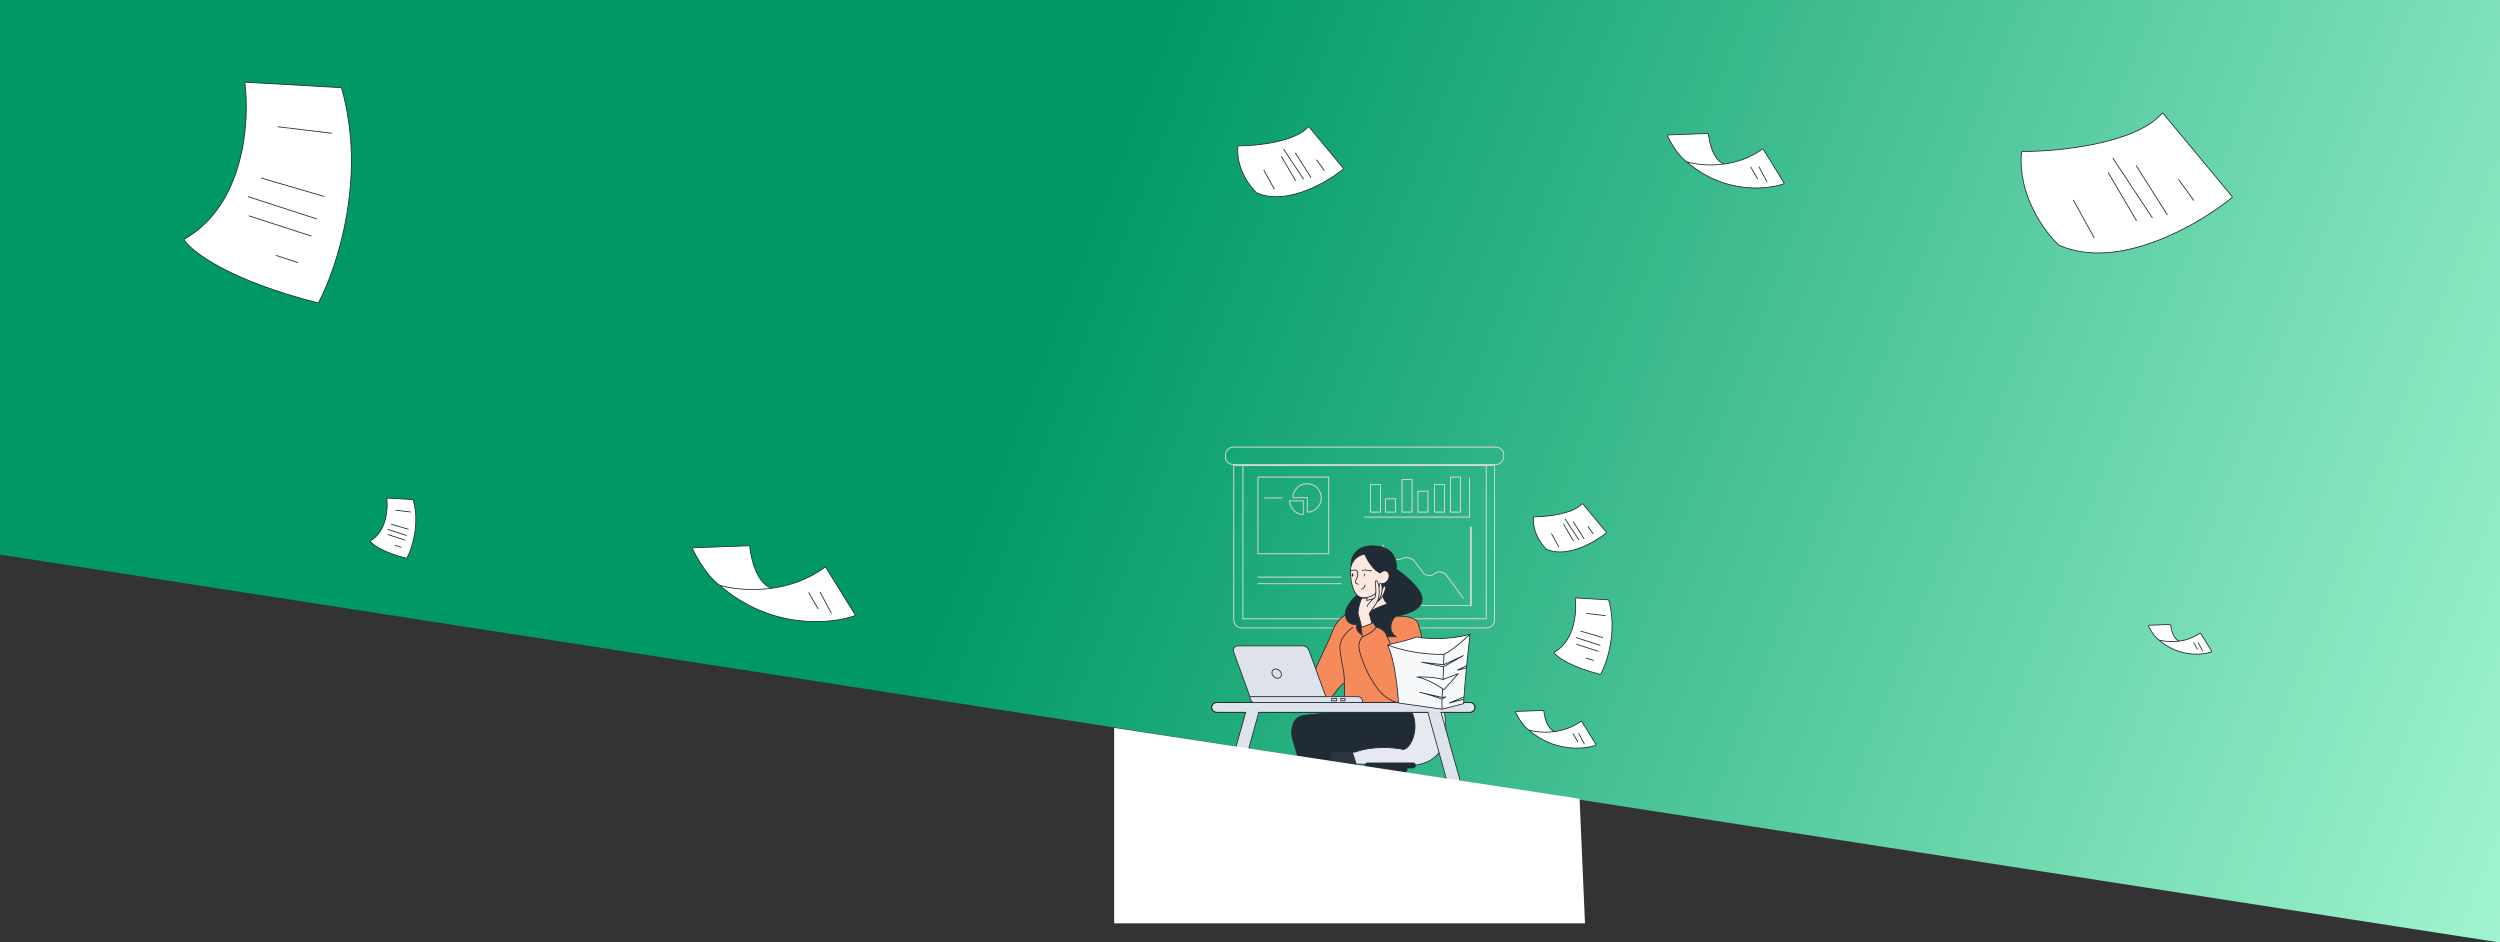 <?xml version="1.0" encoding="UTF-8"?> <svg xmlns="http://www.w3.org/2000/svg" width="3000" height="1131" viewBox="0 0 3000 1131" fill="none"><rect x="0" y="0" width="3000" height="1131" fill="#333333" stroke="none"/> <path d="M0 0H3000V1131L0 665.5V0Z" fill="url(#paint0_linear_841_223)"></path> <rect x="-0.5" y="0.5" width="334" height="21" rx="9.5" transform="matrix(-1 0 0 1 1804 536)" stroke="#BFC1C4" stroke-linecap="round" stroke-linejoin="round"></rect> <rect x="-0.5" y="0.5" width="334" height="21" rx="9.5" transform="matrix(-1 0 0 1 1804 536)" stroke="white" stroke-opacity="0.4" stroke-linecap="round" stroke-linejoin="round"></rect> <path d="M1793.5 558.5H1480.5V744C1480.5 749.247 1484.75 753.5 1490 753.5H1784C1789.25 753.5 1793.5 749.247 1793.5 744V558.5Z" stroke="#BFC1C4" stroke-linecap="round" stroke-linejoin="round"></path> <path d="M1793.5 558.5H1480.5V744C1480.5 749.247 1484.75 753.5 1490 753.5H1784C1789.25 753.5 1793.5 749.247 1793.5 744V558.5Z" stroke="white" stroke-opacity="0.4" stroke-linecap="round" stroke-linejoin="round"></path> <path d="M1783.5 558.5H1491.5V742.5H1783.5V558.5Z" stroke="#BFC1C4" stroke-linecap="round" stroke-linejoin="round"></path> <path d="M1783.5 558.5H1491.5V742.5H1783.5V558.5Z" stroke="white" stroke-opacity="0.4" stroke-linecap="round" stroke-linejoin="round"></path> <path d="M1594.5 572.5H1509.5V664.5H1594.5V572.5Z" stroke="#BFC1C4" stroke-linecap="round" stroke-linejoin="round"></path> <path d="M1594.5 572.5H1509.5V664.5H1594.5V572.5Z" stroke="white" stroke-opacity="0.4" stroke-linecap="round" stroke-linejoin="round"></path> <rect width="69" height="0" transform="matrix(-1 0 0 1 1586 630)" stroke="#BFC1C4"></rect> <rect width="69" height="0" transform="matrix(-1 0 0 1 1586 630)" stroke="white" stroke-opacity="0.4"></rect> <rect width="72" height="0" transform="matrix(-1 0 0 1 1610 685)" stroke="#BFC1C4"></rect> <rect width="72" height="0" transform="matrix(-1 0 0 1 1610 685)" stroke="white" stroke-opacity="0.4"></rect> <rect x="-0.25" y="0.25" width="100.5" height="0.5" transform="matrix(-1 0 0 1 1609.5 692)" stroke="#BFC1C4" stroke-width="0.5" stroke-linecap="round" stroke-linejoin="round"></rect> <rect x="-0.25" y="0.25" width="100.5" height="0.5" transform="matrix(-1 0 0 1 1609.5 692)" stroke="white" stroke-opacity="0.4" stroke-width="0.5" stroke-linecap="round" stroke-linejoin="round"></rect> <rect x="1609.75" y="700.75" width="100.5" height="0.5" transform="rotate(180 1609.75 700.75)" stroke="#BFC1C4" stroke-width="0.5" stroke-linecap="round" stroke-linejoin="round"></rect> <rect x="1609.75" y="700.75" width="100.5" height="0.5" transform="rotate(180 1609.75 700.75)" stroke="white" stroke-opacity="0.4" stroke-width="0.5" stroke-linecap="round" stroke-linejoin="round"></rect> <rect x="1763.75" y="620.75" width="126.5" height="0.5" transform="rotate(180 1763.75 620.75)" stroke="#BFC1C4" stroke-width="0.5" stroke-linecap="round" stroke-linejoin="round"></rect> <rect x="1763.75" y="620.75" width="126.5" height="0.5" transform="rotate(180 1763.75 620.75)" stroke="white" stroke-opacity="0.4" stroke-width="0.5" stroke-linecap="round" stroke-linejoin="round"></rect> <rect x="1765.75" y="726.75" width="123.5" height="0.5" transform="rotate(180 1765.75 726.75)" stroke="#BFC1C4" stroke-width="0.5" stroke-linecap="round" stroke-linejoin="round"></rect> <rect x="1765.75" y="726.75" width="123.5" height="0.5" transform="rotate(180 1765.75 726.75)" stroke="white" stroke-opacity="0.4" stroke-width="0.5" stroke-linecap="round" stroke-linejoin="round"></rect> <path d="M1756 718L1735.62 690.248C1732.29 685.704 1725.83 684.88 1721.46 688.44V688.44C1717.13 691.966 1710.74 691.196 1707.37 686.745L1697.79 674.068C1694.24 669.371 1687.88 667.806 1682.55 670.316V670.316C1676.95 672.955 1670.26 671.077 1666.85 665.908L1659 654" stroke="#BFC1C4" stroke-linecap="round" stroke-linejoin="round"></path> <path d="M1756 718L1735.62 690.248C1732.29 685.704 1725.83 684.88 1721.46 688.44V688.44C1717.13 691.966 1710.74 691.196 1707.37 686.745L1697.79 674.068C1694.24 669.371 1687.88 667.806 1682.55 670.316V670.316C1676.95 672.955 1670.26 671.077 1666.85 665.908L1659 654" stroke="white" stroke-opacity="0.4" stroke-linecap="round" stroke-linejoin="round"></path> <rect x="-0.25" y="-0.25" width="47.5" height="0.5" transform="matrix(4.37114e-08 -1 -1 -4.37114e-08 1763.5 620.5)" stroke="#BFC1C4" stroke-width="0.5" stroke-linecap="round" stroke-linejoin="round"></rect> <rect x="-0.25" y="-0.25" width="47.5" height="0.5" transform="matrix(4.37114e-08 -1 -1 -4.37114e-08 1763.5 620.5)" stroke="white" stroke-opacity="0.4" stroke-width="0.5" stroke-linecap="round" stroke-linejoin="round"></rect> <rect x="-0.5" y="-0.5" width="94" height="1" transform="matrix(4.37114e-08 -1 -1 -4.37114e-08 1765 726)" stroke="#BFC1C4" stroke-linecap="round" stroke-linejoin="round"></rect> <rect x="-0.5" y="-0.5" width="94" height="1" transform="matrix(4.37114e-08 -1 -1 -4.37114e-08 1765 726)" stroke="white" stroke-opacity="0.4" stroke-linecap="round" stroke-linejoin="round"></rect> <rect x="-0.5" y="-0.5" width="42" height="12" transform="matrix(4.37114e-08 -1 -1 -4.37114e-08 1752 614)" stroke="#BFC1C4" stroke-linecap="round" stroke-linejoin="round"></rect> <rect x="-0.5" y="-0.5" width="42" height="12" transform="matrix(4.37114e-08 -1 -1 -4.37114e-08 1752 614)" stroke="white" stroke-opacity="0.4" stroke-linecap="round" stroke-linejoin="round"></rect> <rect x="-0.5" y="-0.5" width="16" height="12" transform="matrix(4.37114e-08 -1 -1 -4.37114e-08 1674 614)" stroke="#BFC1C4" stroke-linecap="round" stroke-linejoin="round"></rect> <rect x="-0.5" y="-0.5" width="16" height="12" transform="matrix(4.37114e-08 -1 -1 -4.37114e-08 1674 614)" stroke="white" stroke-opacity="0.4" stroke-linecap="round" stroke-linejoin="round"></rect> <rect x="-0.5" y="-0.5" width="25" height="12" transform="matrix(4.37114e-08 -1 -1 -4.37114e-08 1713 614)" stroke="#BFC1C4" stroke-linecap="round" stroke-linejoin="round"></rect> <rect x="-0.5" y="-0.5" width="25" height="12" transform="matrix(4.37114e-08 -1 -1 -4.37114e-08 1713 614)" stroke="white" stroke-opacity="0.4" stroke-linecap="round" stroke-linejoin="round"></rect> <rect x="-0.5" y="-0.5" width="33" height="12" transform="matrix(4.37114e-08 -1 -1 -4.37114e-08 1733 614)" stroke="#BFC1C4" stroke-linecap="round" stroke-linejoin="round"></rect> <rect x="-0.5" y="-0.5" width="33" height="12" transform="matrix(4.37114e-08 -1 -1 -4.37114e-08 1733 614)" stroke="white" stroke-opacity="0.4" stroke-linecap="round" stroke-linejoin="round"></rect> <rect x="-0.5" y="-0.5" width="33" height="12" transform="matrix(4.37114e-08 -1 -1 -4.37114e-08 1656 614)" stroke="#BFC1C4" stroke-linecap="round" stroke-linejoin="round"></rect> <rect x="-0.5" y="-0.5" width="33" height="12" transform="matrix(4.37114e-08 -1 -1 -4.37114e-08 1656 614)" stroke="white" stroke-opacity="0.4" stroke-linecap="round" stroke-linejoin="round"></rect> <rect x="-0.5" y="-0.5" width="39" height="12" transform="matrix(4.37114e-08 -1 -1 -4.37114e-08 1694 614)" stroke="#BFC1C4" stroke-linecap="round" stroke-linejoin="round"></rect> <rect x="-0.5" y="-0.5" width="39" height="12" transform="matrix(4.37114e-08 -1 -1 -4.37114e-08 1694 614)" stroke="white" stroke-opacity="0.4" stroke-linecap="round" stroke-linejoin="round"></rect> <rect width="54" height="0" transform="matrix(-1 0 0 1 1586 637)" stroke="#BFC1C4"></rect> <rect width="54" height="0" transform="matrix(-1 0 0 1 1586 637)" stroke="white" stroke-opacity="0.4"></rect> <rect width="25" height="0" transform="matrix(-1 0 0 1 1586 644)" stroke="#BFC1C4"></rect> <rect width="25" height="0" transform="matrix(-1 0 0 1 1586 644)" stroke="white" stroke-opacity="0.4"></rect> <rect width="19" height="0" transform="matrix(-1 0 0 1 1539 592)" stroke="#BFC1C4"></rect> <rect width="19" height="0" transform="matrix(-1 0 0 1 1539 592)" stroke="white" stroke-opacity="0.4"></rect> <rect x="-0.25" y="0.25" width="21.5" height="0.5" transform="matrix(-1 0 0 1 1538.5 597)" stroke="#BFC1C4" stroke-width="0.5" stroke-linecap="round" stroke-linejoin="round"></rect> <rect x="-0.25" y="0.25" width="21.5" height="0.5" transform="matrix(-1 0 0 1 1538.5 597)" stroke="white" stroke-opacity="0.4" stroke-width="0.5" stroke-linecap="round" stroke-linejoin="round"></rect> <rect width="17" height="0" transform="matrix(-1 0 0 1 1539 602)" stroke="#BFC1C4"></rect> <rect width="17" height="0" transform="matrix(-1 0 0 1 1539 602)" stroke="white" stroke-opacity="0.4"></rect> <mask id="path-26-inside-1_841_223" fill="white"> <path d="M1551 597.5C1551 594.039 1552.03 590.655 1553.95 587.778C1555.87 584.9 1558.61 582.657 1561.8 581.332C1565 580.008 1568.52 579.661 1571.91 580.336C1575.31 581.011 1578.43 582.678 1580.87 585.126C1583.32 587.573 1584.99 590.691 1585.66 594.086C1586.34 597.481 1585.99 600.999 1584.67 604.197C1583.34 607.395 1581.1 610.128 1578.22 612.051C1575.34 613.974 1571.96 615 1568.5 615L1568.5 597.5H1551Z"></path> </mask> <path d="M1551 597.5C1551 594.039 1552.03 590.655 1553.95 587.778C1555.87 584.9 1558.61 582.657 1561.8 581.332C1565 580.008 1568.52 579.661 1571.91 580.336C1575.31 581.011 1578.43 582.678 1580.87 585.126C1583.32 587.573 1584.99 590.691 1585.66 594.086C1586.34 597.481 1585.99 600.999 1584.67 604.197C1583.34 607.395 1581.1 610.128 1578.22 612.051C1575.34 613.974 1571.96 615 1568.5 615L1568.5 597.5H1551Z" stroke="#BFC1C4" stroke-width="2" stroke-linecap="round" stroke-linejoin="round" mask="url(#path-26-inside-1_841_223)"></path> <path d="M1551 597.5C1551 594.039 1552.03 590.655 1553.95 587.778C1555.87 584.9 1558.61 582.657 1561.8 581.332C1565 580.008 1568.52 579.661 1571.91 580.336C1575.31 581.011 1578.43 582.678 1580.87 585.126C1583.32 587.573 1584.99 590.691 1585.66 594.086C1586.34 597.481 1585.99 600.999 1584.67 604.197C1583.34 607.395 1581.1 610.128 1578.22 612.051C1575.34 613.974 1571.96 615 1568.5 615L1568.5 597.5H1551Z" stroke="white" stroke-opacity="0.4" stroke-width="2" stroke-linecap="round" stroke-linejoin="round" mask="url(#path-26-inside-1_841_223)"></path> <mask id="path-27-inside-2_841_223" fill="white"> <path d="M1564.5 618C1562.2 618 1559.93 617.547 1557.8 616.668C1555.68 615.788 1553.75 614.499 1552.13 612.874C1550.5 611.249 1549.21 609.32 1548.33 607.197C1547.45 605.074 1547 602.798 1547 600.5H1564.5L1564.5 618Z"></path> </mask> <path d="M1564.5 618C1562.2 618 1559.93 617.547 1557.8 616.668C1555.68 615.788 1553.75 614.499 1552.13 612.874C1550.5 611.249 1549.21 609.32 1548.33 607.197C1547.45 605.074 1547 602.798 1547 600.5H1564.5L1564.5 618Z" stroke="#BFC1C4" stroke-width="2" stroke-linecap="round" stroke-linejoin="round" mask="url(#path-27-inside-2_841_223)"></path> <path d="M1564.5 618C1562.2 618 1559.93 617.547 1557.8 616.668C1555.68 615.788 1553.75 614.499 1552.13 612.874C1550.5 611.249 1549.21 609.32 1548.33 607.197C1547.45 605.074 1547 602.798 1547 600.5H1564.5L1564.5 618Z" stroke="white" stroke-opacity="0.4" stroke-width="2" stroke-linecap="round" stroke-linejoin="round" mask="url(#path-27-inside-2_841_223)"></path> <path d="M1728.94 781.19C1724.29 773.035 1703 775.284 1700.55 775.284L1610 858.239L1624.19 917.01H1643.77C1649.73 917.948 1668.64 925.499 1704.33 917.01C1748.7 906.455 1733.1 852.334 1728.94 835.462C1724.78 818.59 1733.59 789.344 1728.94 781.19Z" fill="#ACB7CE"></path> <path d="M1728.94 781.19C1724.29 773.035 1703 775.284 1700.55 775.284L1610 858.239L1624.19 917.01H1643.77C1649.73 917.948 1668.64 925.499 1704.33 917.01C1748.7 906.455 1733.1 852.334 1728.94 835.462C1724.78 818.59 1733.59 789.344 1728.94 781.19Z" fill="white" fill-opacity="0.7"></path> <path d="M1728.94 781.19C1724.29 773.035 1703 775.284 1700.55 775.284L1610 858.239L1624.19 917.01H1643.77C1649.73 917.948 1668.64 925.499 1704.33 917.01C1748.7 906.455 1733.1 852.334 1728.94 835.462C1724.78 818.59 1733.59 789.344 1728.94 781.19Z" stroke="#212B35" stroke-linecap="round" stroke-linejoin="round"></path> <path d="M1596.36 902.46L1610.28 953H1639.23L1622.73 902.46H1596.36Z" fill="#212B35"></path> <path d="M1596.36 902.46L1610.28 953H1639.23L1622.73 902.46H1596.36Z" fill="white" fill-opacity="0.05"></path> <path d="M1698 872.5C1698 852.993 1688.74 847.359 1680.96 838C1669.31 845.987 1644.03 838.208 1630.58 838C1626.72 842.784 1635.18 844.683 1632.86 854.416C1626.88 854.607 1622.48 854.026 1613.92 854.416C1594.47 855.304 1568.69 857.536 1561.93 859.096C1550.93 861.636 1548.33 877.502 1550.93 886.238C1553.02 893.226 1563.96 930.226 1570.33 953H1610.28L1596.36 902.46H1622.73H1626.08C1647.74 894.739 1671.88 896.733 1684.2 899.355C1692.64 897.277 1698 882.713 1698 872.5Z" fill="#212B35"></path> <path d="M1632.86 854.416C1635.18 844.683 1626.72 842.784 1630.58 838H1616.45L1613.92 854.416C1622.48 854.026 1626.88 854.607 1632.86 854.416Z" fill="#212B35"></path> <path d="M1630.58 838L1630.58 837.5H1630.58V838ZM1680.96 838L1681.34 837.68C1681.18 837.482 1680.89 837.442 1680.68 837.588L1680.96 838ZM1632.86 854.416L1632.88 854.916C1633.11 854.909 1633.3 854.751 1633.35 854.532L1632.86 854.416ZM1561.93 859.096L1561.82 858.609L1561.82 858.609L1561.93 859.096ZM1550.93 886.238L1550.45 886.38L1550.45 886.38L1550.93 886.238ZM1570.33 953L1569.85 953.135C1569.91 953.351 1570.11 953.5 1570.33 953.5V953ZM1591.95 884.545C1591.87 884.279 1591.6 884.122 1591.33 884.196C1591.06 884.269 1590.91 884.544 1590.98 884.81L1591.95 884.545ZM1596.36 902.46L1595.88 902.593L1595.88 902.593L1596.36 902.46ZM1639.23 953V953.5C1639.39 953.5 1639.54 953.423 1639.64 953.294C1639.73 953.164 1639.76 952.997 1639.71 952.845L1639.23 953ZM1684.2 899.355L1684.1 899.844C1684.17 899.86 1684.25 899.858 1684.32 899.84L1684.2 899.355ZM1626.08 902.46V902.96C1626.14 902.96 1626.2 902.95 1626.25 902.931L1626.08 902.46ZM1616.45 838V837.5C1616.21 837.5 1616 837.681 1615.96 837.924L1616.45 838ZM1680.57 838.32C1682.53 840.671 1684.59 842.798 1686.53 844.933C1688.49 847.076 1690.36 849.244 1691.98 851.719C1695.21 856.649 1697.5 862.838 1697.5 872.5H1698.5C1698.5 862.655 1696.16 856.273 1692.82 851.17C1691.15 848.628 1689.24 846.413 1687.27 844.259C1685.3 842.096 1683.28 840.008 1681.34 837.68L1680.57 838.32ZM1630.57 838.5C1633.9 838.552 1637.97 839.072 1642.42 839.706C1646.85 840.339 1651.65 841.083 1656.39 841.571C1661.14 842.058 1665.84 842.292 1670.11 841.897C1674.37 841.502 1678.23 840.476 1681.24 838.412L1680.68 837.588C1677.86 839.517 1674.19 840.514 1670.02 840.901C1665.85 841.287 1661.21 841.061 1656.5 840.576C1651.78 840.091 1647.01 839.351 1642.56 838.716C1638.12 838.083 1633.98 837.553 1630.58 837.501L1630.57 838.5ZM1630.19 837.686C1629.14 838.982 1628.89 840.149 1629.14 841.319C1629.38 842.421 1630.06 843.497 1630.71 844.605C1631.38 845.743 1632.07 846.991 1632.46 848.539C1632.84 850.08 1632.94 851.942 1632.38 854.3L1633.35 854.532C1633.95 852.023 1633.85 849.998 1633.43 848.296C1633 846.601 1632.25 845.25 1631.57 844.099C1630.88 842.918 1630.31 842.014 1630.12 841.11C1629.94 840.275 1630.08 839.41 1630.97 838.314L1630.19 837.686ZM1561.82 858.609C1556.08 859.935 1552.58 864.729 1550.85 870.193C1549.12 875.658 1549.12 881.91 1550.45 886.38L1551.41 886.095C1550.14 881.829 1550.13 875.782 1551.81 870.494C1553.48 865.206 1556.79 860.797 1562.05 859.583L1561.82 858.609ZM1550.45 886.38C1552.54 893.368 1563.48 930.365 1569.85 953.135L1570.81 952.865C1564.44 930.087 1553.5 893.083 1551.41 886.095L1550.45 886.38ZM1590.98 884.81L1595.88 902.593L1596.84 902.327L1591.95 884.545L1590.98 884.81ZM1595.88 902.593L1609.8 953.133L1610.76 952.867L1596.84 902.327L1595.88 902.593ZM1622.73 901.96H1596.36V902.96H1622.73V901.96ZM1622.26 902.615L1638.76 953.155L1639.71 952.845L1623.21 902.305L1622.26 902.615ZM1570.33 953.5H1610.28V952.5H1570.33V953.5ZM1610.28 953.5H1639.23V952.5H1610.28V953.5ZM1697.5 872.5C1697.5 877.531 1696.18 883.654 1693.81 888.768C1691.43 893.908 1688.07 897.887 1684.08 898.869L1684.32 899.84C1688.77 898.745 1692.31 894.402 1694.72 889.188C1697.14 883.947 1698.5 877.681 1698.5 872.5H1697.5ZM1626.08 901.96H1622.73V902.96H1626.08V901.96ZM1684.3 898.866C1671.94 896.234 1647.69 894.226 1625.92 901.989L1626.25 902.931C1647.79 895.253 1671.83 897.233 1684.1 899.844L1684.3 898.866ZM1630.58 837.5H1616.45V838.5H1630.58V837.5ZM1632.85 853.916C1629.87 854.011 1627.3 853.914 1624.37 853.841C1621.45 853.769 1618.2 853.721 1613.9 853.917L1613.95 854.916C1618.21 854.721 1621.44 854.769 1624.35 854.841C1627.26 854.913 1629.87 855.012 1632.88 854.916L1632.85 853.916ZM1613.9 853.917C1604.17 854.361 1592.85 855.141 1583.12 856.006C1573.41 856.869 1565.24 857.819 1561.82 858.609L1562.05 859.583C1565.38 858.812 1573.48 857.867 1583.21 857.002C1592.93 856.139 1604.23 855.359 1613.95 854.916L1613.9 853.917ZM1615.96 837.924L1613.43 854.34L1614.42 854.492L1616.95 838.077L1615.96 837.924Z" fill="#212B35"></path> <path d="M1637.52 664.956C1640.49 671.564 1648.48 685.34 1656.62 687.57C1657.54 685.402 1663.39 682.923 1666.17 687.57C1668.94 692.217 1664.63 700.891 1658.47 700.271C1657.75 703.266 1657.4 709.785 1658.47 713.282C1659.7 717.31 1661.85 721.957 1664.93 724.745C1658.7 726.657 1647.97 730.878 1639.67 736.454L1635.67 717.31C1632.84 717.31 1630.36 716.123 1628.27 713.945C1623.53 708.997 1620.79 698.928 1620.57 686.021C1620.53 683.48 1620.83 681.217 1621.38 679.206C1624.07 669.449 1632.75 665.64 1637.52 664.956Z" fill="#FDE8DE"></path> <path d="M1639.67 736.454C1634.98 739.609 1631.07 743.199 1629.2 747.05C1628.8 747.875 1628.49 748.667 1628.27 749.427C1620.34 749.922 1615.21 746.464 1614.49 737.756C1614.45 737.334 1614.43 736.9 1614.41 736.454C1614.16 728.721 1623.55 718.226 1628.27 713.945C1630.36 716.123 1632.84 717.31 1635.67 717.31L1639.67 736.454Z" fill="#212B35"></path> <path d="M1656.62 687.57C1648.48 685.34 1640.49 671.564 1637.52 664.956C1632.75 665.64 1624.07 669.449 1621.38 679.206C1620.6 670.738 1625.07 654.051 1649.22 655.042C1673.38 656.034 1676.74 674.043 1675.41 682.923C1685.99 690.048 1707.02 707.335 1706.52 719.478C1705.91 734.658 1679.41 738.375 1675.41 739.615C1671.4 740.854 1663.39 756.033 1675.41 764.088H1664.55C1663.98 762.839 1663.52 761.814 1663.2 761.081C1660.75 755.539 1654.27 753.127 1651.34 752.613L1647.78 747.05L1633.12 752.613L1634.52 761.763C1630.22 759.427 1626.55 755.438 1628.27 749.427C1628.49 748.667 1628.8 747.875 1629.2 747.05C1631.07 743.199 1634.98 739.609 1639.67 736.454C1647.97 730.878 1658.7 726.657 1664.93 724.745C1661.85 721.957 1659.7 717.31 1658.47 713.282C1657.4 709.785 1657.75 703.266 1658.47 700.271C1664.63 700.891 1668.94 692.217 1666.17 687.57C1663.39 682.923 1657.54 685.402 1656.62 687.57Z" fill="#212B35"></path> <path d="M1675.41 764.088C1663.39 756.033 1671.4 740.854 1675.41 739.615C1681.47 738.995 1698.36 739.727 1701.17 747.05C1714.36 781.436 1708.5 841.296 1683.09 843.451C1682.62 843.491 1682.16 843.517 1681.69 843.529C1673.03 843.758 1663.95 838.002 1657.2 831.227C1655.09 829.115 1654.36 828.043 1652.46 825.562C1647.64 819.251 1643.53 811.985 1640.21 804.98C1634.07 791.994 1630.67 779.908 1630.67 776.478C1630.67 769.703 1633.48 765.444 1634.88 764.161C1635.62 763.874 1636.48 763.509 1637.42 763.08C1642.39 760.821 1649.54 756.753 1651.34 752.613C1654.27 753.127 1660.75 755.539 1663.2 761.081C1663.52 761.814 1663.98 762.839 1664.55 764.088H1675.41Z" fill="#F78A5A"></path> <path d="M1647.78 747.05L1651.34 752.613C1649.54 756.753 1642.39 760.821 1637.42 763.08C1636.48 763.509 1635.62 763.874 1634.88 764.161L1634.52 761.763L1633.12 752.613L1647.78 747.05Z" fill="#F78A5A"></path> <path d="M1614.49 737.756C1615.21 746.464 1620.34 749.922 1628.27 749.427C1626.55 755.438 1630.22 759.427 1634.52 761.763L1634.88 764.161C1633.48 765.444 1630.67 769.703 1630.67 776.478C1630.67 779.908 1634.07 791.994 1640.21 804.98C1643.53 811.985 1647.64 819.251 1652.46 825.562C1654.36 828.043 1655.09 829.115 1657.2 831.227C1663.95 838.002 1673.03 843.758 1681.69 843.529C1682.16 843.517 1682.62 843.491 1683.09 843.451L1684.19 846H1619.48C1616.51 846 1613.92 843.964 1613.22 841.076V841.076C1613.71 836.933 1613.34 825.342 1613.22 819.703C1606.4 822.494 1598.66 838.904 1592.04 841.076C1581.37 841.505 1574.92 841.633 1572.37 837.004C1564.29 822.356 1594.44 772.968 1599.01 756.963C1603.69 745.81 1611.28 739.511 1614.49 737.756Z" fill="#F78A5A"></path> <path d="M1637.52 664.956L1637.45 664.461C1637.67 664.429 1637.88 664.547 1637.97 664.75L1637.52 664.956ZM1620.57 686.021L1620.07 686.029L1620.57 686.021ZM1651.91 709.873C1652.08 709.657 1652.4 709.621 1652.62 709.793C1652.83 709.965 1652.87 710.28 1652.7 710.496L1651.91 709.873ZM1656.62 687.57L1657.08 687.766C1656.98 687.996 1656.73 688.118 1656.48 688.052L1656.62 687.57ZM1658.47 700.271L1657.98 700.155C1658.04 699.912 1658.27 699.749 1658.52 699.774L1658.47 700.271ZM1658.47 713.282L1657.99 713.429L1658.47 713.282ZM1664.93 724.745L1665.27 724.374C1665.4 724.495 1665.46 724.678 1665.42 724.853C1665.38 725.029 1665.25 725.17 1665.08 725.223L1664.93 724.745ZM1675.41 682.923L1675.13 683.338C1674.97 683.23 1674.89 683.04 1674.91 682.849L1675.41 682.923ZM1706.52 719.478L1706.02 719.458L1706.52 719.478ZM1675.41 764.088L1675.69 763.673C1675.87 763.795 1675.95 764.023 1675.89 764.233C1675.82 764.444 1675.63 764.588 1675.41 764.588V764.088ZM1629.2 747.05L1628.75 746.831L1629.2 747.05ZM1628.27 713.945L1628.64 713.599L1628.64 713.599L1628.27 713.945ZM1614.41 736.454L1613.91 736.47L1614.41 736.454ZM1701.17 747.05L1700.71 747.229L1700.71 747.229L1701.17 747.05ZM1623.08 752.513C1623.31 752.365 1623.62 752.435 1623.77 752.668C1623.92 752.902 1623.85 753.21 1623.61 753.358L1623.08 752.513ZM1607.94 779.268L1607.45 779.329L1607.94 779.268ZM1612.06 803.786L1611.57 803.89L1612.06 803.786ZM1599.01 756.963L1598.53 756.826C1598.53 756.806 1598.54 756.788 1598.55 756.769L1599.01 756.963ZM1612.75 809.668L1612.25 809.727L1612.75 809.668ZM1663.2 761.081L1662.74 761.283L1662.74 761.283L1663.2 761.081ZM1681.25 798.976C1681.37 799.226 1681.26 799.524 1681.01 799.64C1680.76 799.757 1680.46 799.649 1680.34 799.398L1681.25 798.976ZM1676.53 770.721C1676.54 770.444 1676.76 770.223 1677.04 770.226C1677.31 770.228 1677.54 770.455 1677.53 770.731L1676.53 770.721ZM1681.69 843.529L1681.7 844.029L1681.69 843.529ZM1652.46 825.562L1652.86 825.259L1652.86 825.259L1652.46 825.562ZM1647.78 747.05L1647.6 746.582C1647.82 746.498 1648.07 746.581 1648.2 746.78L1647.78 747.05ZM1633.12 752.613L1632.62 752.689C1632.59 752.456 1632.72 752.23 1632.94 752.146L1633.12 752.613ZM1637.42 763.08L1637.22 762.625L1637.22 762.625L1637.42 763.08ZM1634.52 761.763L1635.01 761.687L1635.01 761.687L1634.52 761.763ZM1657.2 831.227L1657.55 830.874L1657.2 831.227ZM1572.37 837.004L1572.8 836.762L1572.8 836.762L1572.37 837.004ZM1640.21 804.98L1640.66 804.766L1640.66 804.766L1640.21 804.98ZM1684.19 846L1684.65 845.803C1684.71 845.957 1684.7 846.135 1684.6 846.275C1684.51 846.416 1684.35 846.5 1684.19 846.5V846ZM1592.04 841.076L1592.06 841.575L1592.06 841.575L1592.04 841.076ZM1635.67 716.81C1644.74 716.81 1649.53 712.869 1651.91 709.873L1652.7 710.496C1650.15 713.696 1645.08 717.81 1635.67 717.81V716.81ZM1637.97 664.75C1639.45 668.028 1642.17 673.092 1645.53 677.606C1647.21 679.863 1649.05 681.972 1650.95 683.65C1652.86 685.331 1654.82 686.558 1656.75 687.088L1656.48 688.052C1654.35 687.467 1652.26 686.136 1650.29 684.4C1648.32 682.662 1646.44 680.495 1644.73 678.203C1641.32 673.62 1638.56 668.492 1637.06 665.161L1637.97 664.75ZM1656.16 687.374C1656.44 686.705 1657.07 686.075 1657.84 685.581C1658.62 685.081 1659.59 684.687 1660.62 684.521C1662.71 684.185 1665.08 684.781 1666.6 687.314L1665.74 687.826C1664.48 685.713 1662.54 685.224 1660.78 685.508C1659.89 685.651 1659.05 685.993 1658.38 686.422C1657.7 686.858 1657.25 687.351 1657.08 687.766L1656.16 687.374ZM1666.6 687.314C1668.11 689.845 1667.66 693.377 1666.1 696.141C1664.54 698.913 1661.77 701.106 1658.42 700.769L1658.52 699.774C1661.33 700.057 1663.79 698.222 1665.23 695.651C1666.68 693.071 1667 689.942 1665.74 687.826L1666.6 687.314ZM1658.95 700.388C1658.6 701.839 1658.34 704.178 1658.29 706.597C1658.25 709.023 1658.43 711.464 1658.94 713.136L1657.99 713.429C1657.43 711.604 1657.25 709.037 1657.29 706.579C1657.34 704.116 1657.61 701.699 1657.98 700.155L1658.95 700.388ZM1658.94 713.136C1660.17 717.133 1662.29 721.676 1665.27 724.374L1664.6 725.115C1661.42 722.237 1659.23 717.487 1657.99 713.429L1658.94 713.136ZM1637.59 665.45C1632.94 666.118 1624.48 669.84 1621.87 679.339L1620.9 679.073C1623.66 669.058 1632.56 665.163 1637.45 664.461L1637.59 665.45ZM1621.87 679.339C1621.33 681.301 1621.03 683.516 1621.07 686.013L1620.07 686.029C1620.03 683.444 1620.33 681.133 1620.9 679.073L1621.87 679.339ZM1620.89 679.252C1620.48 674.923 1621.42 668.497 1625.56 663.267C1629.72 658.011 1637.04 654.042 1649.24 654.543L1649.2 655.542C1637.25 655.051 1630.27 658.93 1626.34 663.887C1622.4 668.87 1621.5 675.021 1621.88 679.16L1620.89 679.252ZM1649.24 654.543C1661.46 655.044 1668.5 659.862 1672.29 665.754C1676.07 671.616 1676.58 678.468 1675.9 682.998L1674.91 682.849C1675.57 678.498 1675.07 671.905 1671.45 666.295C1667.86 660.714 1661.14 656.032 1649.2 655.542L1649.24 654.543ZM1675.69 682.509C1681 686.085 1688.93 692.21 1695.48 698.971C1698.75 702.351 1701.69 705.904 1703.79 709.388C1705.88 712.864 1707.15 716.322 1707.02 719.499L1706.02 719.458C1706.14 716.563 1704.97 713.306 1702.93 709.903C1700.89 706.508 1698 703.016 1694.76 699.667C1688.27 692.968 1680.4 686.886 1675.13 683.338L1675.69 682.509ZM1707.02 719.499C1706.7 727.416 1699.64 732.25 1692.43 735.236C1688.8 736.74 1685.06 737.803 1681.99 738.565C1680.46 738.947 1679.09 739.254 1677.98 739.504C1676.86 739.756 1676.03 739.945 1675.56 740.092L1675.26 739.137C1675.79 738.975 1676.66 738.776 1677.76 738.528C1678.87 738.278 1680.23 737.973 1681.75 737.595C1684.8 736.838 1688.48 735.79 1692.05 734.312C1699.24 731.335 1705.73 726.72 1706.02 719.458L1707.02 719.499ZM1675.56 740.092C1675.16 740.215 1674.66 740.531 1674.11 741.054C1673.57 741.572 1673 742.266 1672.45 743.102C1671.35 744.775 1670.38 746.982 1669.89 749.394C1668.92 754.204 1669.89 759.785 1675.69 763.673L1675.13 764.503C1668.92 760.337 1667.88 754.3 1668.91 749.196C1669.43 746.653 1670.45 744.329 1671.61 742.555C1672.19 741.668 1672.81 740.91 1673.42 740.329C1674.03 739.754 1674.66 739.324 1675.26 739.137L1675.56 740.092ZM1628.75 746.831C1630.68 742.86 1634.68 739.21 1639.39 736.039L1639.95 736.869C1635.28 740.009 1631.46 743.537 1629.65 747.268L1628.75 746.831ZM1639.39 736.039C1647.74 730.426 1658.53 726.187 1664.79 724.267L1665.08 725.223C1658.88 727.127 1648.19 731.33 1639.95 736.869L1639.39 736.039ZM1636.16 717.207L1640.16 736.352L1639.18 736.557L1635.18 717.412L1636.16 717.207ZM1621.07 686.013C1621.18 692.436 1621.91 698.136 1623.21 702.835C1624.5 707.54 1626.34 711.207 1628.64 713.599L1627.91 714.292C1625.46 711.735 1623.56 707.893 1622.24 703.1C1620.92 698.301 1620.18 692.514 1620.07 686.029L1621.07 686.013ZM1628.64 713.599C1630.65 715.695 1633 716.81 1635.67 716.81V717.81C1632.69 717.81 1630.08 716.552 1627.91 714.292L1628.64 713.599ZM1628.61 714.316C1626.27 716.436 1622.77 720.103 1619.89 724.193C1616.99 728.307 1614.79 732.747 1614.91 736.438L1613.91 736.47C1613.78 732.428 1616.16 727.754 1619.07 723.617C1622 719.457 1625.55 715.735 1627.94 713.575L1628.61 714.316ZM1627.79 749.289C1628.02 748.499 1628.34 747.68 1628.75 746.831L1629.65 747.268C1629.26 748.07 1628.96 748.835 1628.76 749.565L1627.79 749.289ZM1675.36 739.117C1678.43 738.803 1684.22 738.832 1689.6 739.863C1692.3 740.378 1694.91 741.149 1697.05 742.269C1699.18 743.387 1700.88 744.882 1701.64 746.87L1700.71 747.229C1700.06 745.556 1698.6 744.213 1696.58 743.154C1694.57 742.097 1692.06 741.35 1689.42 740.845C1684.13 739.834 1678.44 739.807 1675.46 740.112L1675.36 739.117ZM1623.61 753.358C1620.48 755.341 1616.31 758.906 1613.11 763.439C1609.91 767.973 1607.72 773.425 1608.44 779.206L1607.45 779.329C1606.69 773.214 1609.01 767.514 1612.29 762.863C1615.57 758.21 1619.85 754.558 1623.08 752.513L1623.61 753.358ZM1608.44 779.206C1610.28 794.057 1610.24 792.81 1612.54 803.683L1611.57 803.89C1609.26 792.999 1609.3 794.217 1607.45 779.329L1608.44 779.206ZM1614.91 736.438C1614.93 736.876 1614.95 737.302 1614.98 737.714L1613.99 737.797C1613.95 737.367 1613.93 736.924 1613.91 736.47L1614.91 736.438ZM1614.98 737.714C1615.34 741.978 1616.76 744.872 1618.99 746.652C1621.22 748.438 1624.35 749.171 1628.24 748.928L1628.31 749.926C1624.27 750.178 1620.86 749.429 1618.36 747.433C1615.86 745.431 1614.36 742.242 1613.99 737.797L1614.98 737.714ZM1614.73 738.194C1611.62 739.896 1604.11 746.109 1599.47 757.156L1598.55 756.769C1603.27 745.512 1610.94 739.127 1614.25 737.317L1614.73 738.194ZM1612.54 803.683C1612.92 805.438 1613.09 808.284 1613.24 809.61L1612.25 809.727C1612.08 808.285 1611.93 805.59 1611.57 803.89L1612.54 803.683ZM1701.64 746.87C1708.27 764.158 1710.1 787.809 1707.1 807.413C1705.6 817.216 1702.88 826.046 1698.92 832.574C1694.95 839.104 1689.7 843.392 1683.13 843.95L1683.05 842.953C1689.18 842.433 1694.19 838.43 1698.06 832.055C1701.93 825.68 1704.62 816.991 1706.11 807.261C1709.09 787.8 1707.26 764.328 1700.71 747.229L1701.64 746.87ZM1630.17 776.478C1630.17 769.574 1633.03 765.176 1634.55 763.792L1635.22 764.53C1633.93 765.711 1631.17 769.833 1631.17 776.478H1630.17ZM1651.42 752.121C1652.94 752.387 1655.36 753.139 1657.7 754.531C1660.05 755.924 1662.37 757.982 1663.65 760.879L1662.74 761.283C1661.57 758.638 1659.43 756.718 1657.19 755.391C1654.96 754.064 1652.66 753.353 1651.25 753.106L1651.42 752.121ZM1677.49 790.893C1678.91 793.945 1680.2 796.735 1681.25 798.976L1680.34 799.398C1679.3 797.157 1678 794.367 1676.58 791.315L1677.49 790.893ZM1677.53 770.731C1677.45 779.196 1677.53 785.491 1677.53 791.104H1676.53C1676.53 785.507 1676.45 779.191 1676.53 770.721L1677.53 770.731ZM1683.13 843.95C1682.66 843.99 1682.18 844.017 1681.7 844.029L1681.68 843.03C1682.13 843.018 1682.59 842.992 1683.05 842.953L1683.13 843.95ZM1650.91 752.883L1647.35 747.319L1648.2 746.78L1651.76 752.344L1650.91 752.883ZM1647.95 747.517L1633.3 753.081L1632.94 752.146L1647.6 746.582L1647.95 747.517ZM1663.65 760.879C1663.98 761.61 1664.44 762.632 1665.01 763.881L1664.09 764.295C1663.53 763.045 1663.06 762.019 1662.74 761.283L1663.65 760.879ZM1665.01 763.881C1667.8 770.037 1673.19 781.665 1677.49 790.893L1676.58 791.315C1672.29 782.088 1666.9 770.455 1664.09 764.295L1665.01 763.881ZM1675.41 764.588H1664.55V763.588H1675.41V764.588ZM1634.7 763.695C1635.43 763.412 1636.28 763.051 1637.22 762.625L1637.63 763.535C1636.68 763.968 1635.81 764.336 1635.07 764.626L1634.7 763.695ZM1637.22 762.625C1639.68 761.503 1642.68 759.935 1645.28 758.14C1647.9 756.331 1650.04 754.347 1650.88 752.414L1651.79 752.813C1650.83 755.02 1648.49 757.139 1645.85 758.963C1643.19 760.802 1640.13 762.398 1637.63 763.535L1637.22 762.625ZM1634.28 762.202C1632.08 761.009 1630.01 759.375 1628.71 757.233C1627.4 755.073 1626.89 752.429 1627.79 749.289L1628.76 749.565C1627.93 752.436 1628.4 754.792 1629.56 756.713C1630.74 758.652 1632.65 760.18 1634.76 761.324L1634.28 762.202ZM1633.61 752.538L1635.01 761.687L1634.02 761.838L1632.62 752.689L1633.61 752.538ZM1635.01 761.687L1635.38 764.085L1634.39 764.236L1634.02 761.838L1635.01 761.687ZM1681.7 844.029C1672.83 844.264 1663.63 838.387 1656.84 831.58L1657.55 830.874C1664.28 837.618 1673.22 843.253 1681.68 843.03L1681.7 844.029ZM1656.84 831.58C1654.71 829.44 1653.96 828.34 1652.07 825.866L1652.86 825.259C1654.76 827.746 1655.48 828.79 1657.55 830.874L1656.84 831.58ZM1571.93 837.245C1570.86 835.308 1570.44 832.835 1570.51 830.005C1570.57 827.17 1571.11 823.936 1572 820.446C1573.77 813.465 1576.94 805.387 1580.49 797.292C1584.04 789.194 1587.99 781.051 1591.33 773.949C1594.68 766.828 1597.4 760.78 1598.53 756.826L1599.49 757.1C1598.33 761.148 1595.57 767.276 1592.24 774.374C1588.89 781.492 1584.95 789.612 1581.4 797.693C1577.86 805.776 1574.72 813.793 1572.97 820.692C1572.09 824.141 1571.57 827.294 1571.51 830.026C1571.45 832.763 1571.85 835.038 1572.8 836.762L1571.93 837.245ZM1652.07 825.866C1647.22 819.519 1643.09 812.22 1639.76 805.194L1640.66 804.766C1643.97 811.749 1648.07 818.983 1652.86 825.259L1652.07 825.866ZM1639.76 805.194C1636.68 798.68 1634.29 792.391 1632.66 787.297C1631.85 784.751 1631.23 782.498 1630.81 780.663C1630.4 778.839 1630.17 777.395 1630.17 776.478H1631.17C1631.17 777.276 1631.38 778.629 1631.79 780.441C1632.2 782.243 1632.81 784.467 1633.62 786.994C1635.22 792.047 1637.6 798.294 1640.66 804.766L1639.76 805.194ZM1683.55 843.254L1684.65 845.803L1683.73 846.197L1682.63 843.649L1683.55 843.254ZM1684.19 846.5H1619.48V845.5H1684.19V846.5ZM1613.24 809.61C1613.69 813.385 1613.6 813.574 1613.72 819.693L1612.73 819.713C1612.6 813.573 1612.69 813.442 1612.25 809.727L1613.24 809.61ZM1613.72 819.693C1613.78 822.506 1613.91 826.821 1613.95 830.945C1614 835.057 1613.97 839.025 1613.72 841.134L1612.73 841.017C1612.97 838.984 1613 835.085 1612.95 830.956C1612.91 826.838 1612.78 822.538 1612.73 819.713L1613.72 819.693ZM1613.41 820.166C1611.82 820.819 1610.12 822.296 1608.34 824.251C1606.57 826.197 1604.77 828.559 1602.95 830.925C1601.15 833.282 1599.33 835.645 1597.55 837.554C1595.78 839.45 1593.98 840.966 1592.19 841.551L1591.88 840.6C1593.41 840.099 1595.06 838.749 1596.82 836.871C1598.56 835.005 1600.35 832.683 1602.16 830.317C1603.96 827.961 1605.79 825.562 1607.6 823.578C1609.39 821.603 1611.22 819.982 1613.04 819.24L1613.41 820.166ZM1592.06 841.575C1586.74 841.789 1582.4 841.933 1579.08 841.431C1575.74 840.927 1573.31 839.754 1571.93 837.245L1572.8 836.762C1573.97 838.883 1576.04 839.96 1579.23 840.442C1582.44 840.926 1586.67 840.791 1592.02 840.576L1592.06 841.575ZM1592.06 841.575C1592.05 841.576 1592.04 841.576 1592.03 841.576C1592.03 841.576 1592.03 841.576 1592.03 841.576C1592.03 841.576 1592.03 841.576 1592.03 841.576C1592.03 841.576 1592.03 841.576 1592.03 841.576C1592.03 841.576 1592.03 841.576 1592.03 841.576C1592.03 841.576 1592.03 841.576 1592.02 841.576C1591.51 841.095 1591.99 840.577 1591.99 840.577C1591.99 840.577 1591.99 840.577 1591.99 840.577C1591.99 840.577 1591.99 840.577 1591.99 840.577C1591.99 840.577 1591.99 840.577 1591.99 840.577C1591.99 840.577 1592.01 840.576 1592.02 840.576C1592.03 840.575 1592.04 840.575 1592.05 840.575C1592.05 840.575 1592.05 840.575 1592.05 840.575C1592.05 840.575 1592.05 840.575 1592.05 840.575C1592.05 840.575 1592.05 840.575 1592.05 840.575C1592.05 840.575 1592.57 841.054 1592.09 841.574C1592.09 841.574 1592.09 841.574 1592.09 841.574C1592.09 841.574 1592.09 841.574 1592.09 841.574C1592.09 841.574 1592.09 841.574 1592.09 841.574C1592.09 841.574 1592.09 841.574 1592.09 841.574C1592.09 841.574 1592.08 841.574 1592.08 841.574C1592.08 841.574 1592.07 841.575 1592.06 841.575L1592.02 840.576C1592.03 840.575 1592.04 840.575 1592.04 840.575C1592.04 840.575 1592.05 840.575 1592.05 840.575C1592.05 840.575 1592.05 840.575 1592.05 840.575C1592.05 840.575 1592.05 840.575 1592.05 840.575C1592.05 840.575 1592.05 840.575 1592.05 840.575C1592.05 840.575 1592.04 840.575 1592.04 840.575C1591.57 841.094 1592.08 841.574 1592.09 841.574C1592.09 841.574 1592.09 841.574 1592.09 841.574C1592.09 841.574 1592.09 841.574 1592.09 841.574C1592.09 841.574 1592.09 841.574 1592.09 841.574C1592.08 841.574 1592.07 841.575 1592.06 841.575C1592.05 841.576 1592.03 841.576 1592.03 841.576C1592.03 841.576 1592.03 841.576 1592.03 841.576C1592.03 841.576 1592.03 841.576 1592.03 841.576C1592.03 841.576 1592.03 841.576 1592.03 841.576C1592.03 841.576 1592.51 841.058 1592 840.577C1591.99 840.577 1591.99 840.577 1591.99 840.577C1591.99 840.577 1591.99 840.577 1591.99 840.577C1591.99 840.577 1591.99 840.577 1591.99 840.577C1591.99 840.577 1591.99 840.577 1591.99 840.577C1591.99 840.577 1591.99 840.577 1591.99 840.577C1592 840.577 1592.01 840.576 1592.02 840.576L1592.06 841.575ZM1613.71 840.958C1614.35 843.623 1616.74 845.5 1619.48 845.5V846.5C1616.27 846.5 1613.49 844.306 1612.74 841.193L1613.71 840.958Z" fill="#212B35"></path> <path d="M1460.89 843H1764.11C1767.36 843 1770 845.639 1770 848.895C1770 852.15 1767.36 854.789 1764.11 854.789H1728.94L1752.84 939H1736.81L1713.47 854.789H1460.89C1457.64 854.789 1455 852.15 1455 848.895C1455 845.639 1457.64 843 1460.89 843Z" fill="#ACB7CE"></path> <path d="M1460.89 843H1764.11C1767.36 843 1770 845.639 1770 848.895C1770 852.15 1767.36 854.789 1764.11 854.789H1728.94L1752.84 939H1736.81L1713.47 854.789H1460.89C1457.64 854.789 1455 852.15 1455 848.895C1455 845.639 1457.64 843 1460.89 843Z" fill="white" fill-opacity="0.6"></path> <path d="M1763.11 843H1459.89C1456.64 843 1454 845.639 1454 848.895C1454 852.15 1456.64 854.789 1459.89 854.789H1495.06L1471.16 939H1487.19L1510.53 854.789H1763.11C1766.36 854.789 1769 852.15 1769 848.895C1769 845.639 1766.36 843 1763.11 843Z" fill="#ACB7CE"></path> <path d="M1763.11 843H1459.89C1456.64 843 1454 845.639 1454 848.895C1454 852.15 1456.64 854.789 1459.89 854.789H1495.06L1471.16 939H1487.19L1510.53 854.789H1763.11C1766.36 854.789 1769 852.15 1769 848.895C1769 845.639 1766.36 843 1763.11 843Z" fill="white" fill-opacity="0.6"></path> <path d="M1752.84 939L1729.2 854.789H1764.11C1767.36 854.789 1770 852.15 1770 848.895V848.895C1770 845.639 1767.36 843 1764.11 843H1459.89C1456.64 843 1454 845.639 1454 848.895V848.895C1454 852.15 1456.64 854.789 1459.89 854.789H1494.8M1736.8 939L1713.44 854.789H1510.56" stroke="#212B35" stroke-linecap="round" stroke-linejoin="round"></path> <path d="M1471.16 939L1494.8 854.789H1459.89C1456.64 854.789 1454 852.15 1454 848.895V848.895C1454 845.639 1456.64 843 1459.89 843H1764.11C1767.36 843 1770 845.639 1770 848.895V848.895C1770 852.15 1767.36 854.789 1764.11 854.789H1729.2M1487.2 939L1510.56 854.789H1713.44" stroke="#212B35" stroke-linecap="round" stroke-linejoin="round"></path> <rect width="61" height="7" rx="3.251" transform="matrix(-1 0 0 1 1699 915)" fill="#212B35"></rect> <rect width="39" height="7" rx="3.251" transform="matrix(-1 0 0 1 1689 920)" fill="#212B35"></rect> <path d="M1673 927H1665V939H1673V927Z" fill="#212B35"></path> <path d="M1500 836H1629.47C1630.94 836 1632.35 836.604 1633.38 837.68C1634.42 838.756 1635 840.215 1635 841.736V843H1505.53C1504.06 843 1502.65 842.396 1501.62 841.32C1500.58 840.244 1500 838.785 1500 837.264V836V836Z" fill="#ACB7CE"></path> <path d="M1500 836H1629.47C1630.94 836 1632.35 836.604 1633.38 837.68C1634.42 838.756 1635 840.215 1635 841.736V843H1505.53C1504.06 843 1502.65 842.396 1501.62 841.32C1500.58 840.244 1500 838.785 1500 837.264V836V836Z" fill="white" fill-opacity="0.6"></path> <path d="M1500 836H1629.47C1630.94 836 1632.35 836.604 1633.38 837.68C1634.42 838.756 1635 840.215 1635 841.736V843H1505.53C1504.06 843 1502.65 842.396 1501.62 841.32C1500.58 840.244 1500 838.785 1500 837.264V836V836Z" stroke="#212B35" stroke-linecap="round" stroke-linejoin="round"></path> <path d="M1563.1 775H1485.32C1484.46 775 1483.62 775.209 1482.86 775.608C1482.1 776.007 1481.45 776.585 1480.96 777.293C1480.47 778.001 1480.15 778.818 1480.04 779.674C1479.93 780.53 1480.03 781.399 1480.33 782.209L1499.92 836H1591L1570.72 780.362C1570.15 778.791 1569.11 777.435 1567.75 776.477C1566.38 775.518 1564.76 775.003 1563.1 775Z" fill="#ACB7CE"></path> <path d="M1563.1 775H1485.32C1484.46 775 1483.62 775.209 1482.86 775.608C1482.1 776.007 1481.45 776.585 1480.96 777.293C1480.47 778.001 1480.15 778.818 1480.04 779.674C1479.93 780.53 1480.03 781.399 1480.33 782.209L1499.92 836H1591L1570.72 780.362C1570.15 778.791 1569.11 777.435 1567.75 776.477C1566.38 775.518 1564.76 775.003 1563.1 775Z" fill="white" fill-opacity="0.6"></path> <path d="M1563.1 775H1485.32C1484.46 775 1483.62 775.209 1482.86 775.608C1482.1 776.007 1481.45 776.585 1480.96 777.293C1480.47 778.001 1480.15 778.818 1480.04 779.674C1479.93 780.53 1480.03 781.399 1480.33 782.209L1499.92 836H1591L1570.72 780.362C1570.15 778.791 1569.11 777.435 1567.75 776.477C1566.38 775.518 1564.76 775.003 1563.1 775Z" stroke="#212B35" stroke-linecap="round" stroke-linejoin="round"></path> <path d="M1536.61 812.499C1538.46 810.448 1537.9 806.939 1535.37 804.661C1532.84 802.384 1529.29 802.2 1527.44 804.251C1525.59 806.302 1526.15 809.811 1528.68 812.089C1531.21 814.366 1534.76 814.55 1536.61 812.499Z" fill="#ACB7CE"></path> <path d="M1536.61 812.499C1538.46 810.448 1537.9 806.939 1535.37 804.661C1532.84 802.384 1529.29 802.2 1527.44 804.251C1525.59 806.302 1526.15 809.811 1528.68 812.089C1531.21 814.366 1534.76 814.55 1536.61 812.499Z" fill="white" fill-opacity="0.6"></path> <path d="M1536.61 812.499C1538.46 810.448 1537.9 806.939 1535.37 804.661C1532.84 802.384 1529.29 802.2 1527.44 804.251C1525.59 806.302 1526.15 809.811 1528.68 812.089C1531.21 814.366 1534.76 814.55 1536.61 812.499Z" stroke="#212B35" stroke-linecap="round" stroke-linejoin="round"></path> <path d="M1604 838H1598V841H1604V838Z" fill="#ACB7CE"></path> <path d="M1604 838H1598V841H1604V838Z" fill="white" fill-opacity="0.6"></path> <path d="M1604 838H1598V841H1604V838Z" stroke="#212B35" stroke-linecap="round" stroke-linejoin="round"></path> <path d="M1614 838H1609V841H1614V838Z" fill="#ACB7CE"></path> <path d="M1614 838H1609V841H1614V838Z" fill="white" fill-opacity="0.6"></path> <path d="M1614 838H1609V841H1614V838Z" stroke="#212B35" stroke-linecap="round" stroke-linejoin="round"></path> <path d="M1652.31 722.616C1652.67 722.318 1653.11 721.887 1653.58 721.328C1655.49 719.065 1657.99 714.709 1658.42 708.627C1659.11 698.889 1655.53 696.353 1654.8 705.098C1655.75 712.844 1654.68 718.351 1652.31 722.616Z" fill="#FDE8DE"></path> <path d="M1662.18 703.405C1660.21 702.827 1658.85 706.646 1658.42 708.627C1657.99 714.709 1655.49 719.065 1653.58 721.328C1659.39 718.22 1664.64 704.128 1662.18 703.405Z" fill="#FDE8DE"></path> <path d="M1643.07 736.208C1644.69 733.838 1648.57 728.165 1651.17 724.436C1651.58 723.854 1651.96 723.249 1652.31 722.616C1654.68 718.351 1655.75 712.844 1654.8 705.098C1654.76 704.779 1654.72 704.455 1654.67 704.128C1653.34 694.693 1649.64 694.956 1650.47 700.757C1651.31 706.559 1651.59 716.782 1648.68 718.085C1646.34 719.127 1642 720.083 1639.78 720.527C1640.05 719.436 1640.29 718.521 1640.63 717.487C1639.48 717.646 1637.47 717.838 1634.11 717.838C1631.73 723.094 1629.73 729.814 1629.55 736.649C1631.12 741.292 1632.3 745.155 1632.9 747.792C1633.29 749.506 1633.6 751.184 1633.84 752.815L1646.32 748.06L1643.07 736.208Z" fill="#FDE8DE"></path> <path d="M1648.68 718.085C1651.59 716.782 1651.31 706.559 1650.47 700.757C1649.64 694.956 1653.34 694.693 1654.67 704.128C1654.72 704.455 1654.76 704.779 1654.8 705.098M1648.68 718.085C1646.34 719.127 1642 720.083 1639.78 720.527C1640.05 719.436 1640.29 718.521 1640.63 717.487C1639.48 717.646 1637.47 717.838 1634.11 717.838C1631.73 723.094 1629.73 729.814 1629.55 736.649C1631.12 741.292 1632.3 745.155 1632.9 747.792C1633.29 749.506 1633.6 751.184 1633.84 752.815L1646.32 748.06L1643.07 736.208C1644.69 733.838 1648.57 728.165 1651.17 724.436C1651.58 723.854 1651.96 723.249 1652.31 722.616M1648.68 718.085C1646.28 719.994 1641.31 724.585 1640.63 727.678M1652.31 722.616C1654.68 718.351 1655.75 712.844 1654.8 705.098M1652.31 722.616C1652.67 722.318 1653.11 721.887 1653.58 721.328M1658.42 708.627C1659.11 698.889 1655.53 696.353 1654.8 705.098M1658.42 708.627C1658.85 706.646 1660.21 702.827 1662.18 703.405C1664.64 704.128 1659.39 718.22 1653.58 721.328M1658.42 708.627C1657.99 714.709 1655.49 719.065 1653.58 721.328" stroke="#212B35" stroke-linecap="round" stroke-linejoin="round"></path> <ellipse rx="1" ry="2" transform="matrix(-1 0 0 1 1623 690)" fill="#212B35"></ellipse> <ellipse rx="0.5" ry="2" transform="matrix(-1 0 0 1 1637.5 690)" fill="#212B35"></ellipse> <path d="M1646 684.954C1644.06 685.381 1635 682.608 1635 684.954" stroke="#212B35" stroke-linecap="round" stroke-linejoin="round"></path> <path d="M1620 684.979C1622.67 684.979 1627.18 682.259 1628.82 685.886C1630.88 690.42 1627.06 695.559 1626.47 697.977C1626 699.912 1628.63 700.798 1630 701" stroke="#212B35" stroke-linecap="round" stroke-linejoin="round"></path> <path d="M1665 773.848C1674.3 771.808 1694.24 767.057 1699.63 764.365C1710.06 766.404 1737.52 768.586 1764 761C1757.46 767.322 1742.05 781.006 1732.74 785.166C1721.09 785.676 1691.24 784.126 1665 773.848Z" fill="white"></path> <path d="M1730.43 851L1678.18 843.592C1677.36 827.583 1673.58 791.223 1665 773.848C1691.24 784.126 1721.09 785.676 1732.74 785.166C1732.64 788.805 1732.51 793.078 1732.35 797.707L1706.07 794.649L1732.26 800.155C1732.09 805.027 1731.89 810.225 1731.66 815.449C1722.96 812.513 1707.09 812.187 1700.25 812.39C1711.28 814.188 1724.54 821.972 1731.14 826.548C1730.96 830.111 1730.77 833.583 1730.56 836.862L1706.51 831.401C1705.5 831.153 1704.53 830.932 1703.62 830.744L1706.51 831.401C1714.72 833.415 1725.56 837.188 1730.43 839.003C1730.22 838.926 1730.43 851 1730.43 851Z" fill="#ACB7CE"></path> <path d="M1730.43 851L1678.18 843.592C1677.36 827.583 1673.58 791.223 1665 773.848C1691.24 784.126 1721.09 785.676 1732.74 785.166C1732.64 788.805 1732.51 793.078 1732.35 797.707L1706.07 794.649L1732.26 800.155C1732.09 805.027 1731.89 810.225 1731.66 815.449C1722.96 812.513 1707.09 812.187 1700.25 812.39C1711.28 814.188 1724.54 821.972 1731.14 826.548C1730.96 830.111 1730.77 833.583 1730.56 836.862L1706.51 831.401C1705.5 831.153 1704.53 830.932 1703.62 830.744L1706.51 831.401C1714.72 833.415 1725.56 837.188 1730.43 839.003C1730.22 838.926 1730.43 851 1730.43 851Z" fill="white" fill-opacity="0.9"></path> <path d="M1756.34 844.397L1730.43 851C1730.43 851 1730.22 838.926 1730.43 839.003L1734.88 836.25L1730.56 836.862C1730.77 833.583 1730.96 830.111 1731.14 826.548C1731.73 826.954 1732.26 827.336 1732.74 827.685L1749.9 808.414L1731.66 815.449C1731.89 810.225 1732.09 805.027 1732.26 800.155L1756.03 786.695L1732.35 797.707C1732.51 793.078 1732.64 788.805 1732.74 785.166C1742.05 781.006 1757.46 767.322 1764 761C1762.92 770.415 1761.39 784.527 1759.98 798.931L1748.67 804.131L1759.71 801.684C1758.51 814.145 1757.42 826.614 1756.82 836.25L1739.17 843.592L1756.66 839.003C1756.45 842.772 1756.34 841.911 1756.34 844.397Z" fill="#ACB7CE"></path> <path d="M1756.34 844.397L1730.43 851C1730.43 851 1730.22 838.926 1730.43 839.003L1734.88 836.25L1730.56 836.862C1730.77 833.583 1730.96 830.111 1731.14 826.548C1731.73 826.954 1732.26 827.336 1732.74 827.685L1749.9 808.414L1731.66 815.449C1731.89 810.225 1732.09 805.027 1732.26 800.155L1756.03 786.695L1732.35 797.707C1732.51 793.078 1732.64 788.805 1732.74 785.166C1742.05 781.006 1757.46 767.322 1764 761C1762.92 770.415 1761.39 784.527 1759.98 798.931L1748.67 804.131L1759.71 801.684C1758.51 814.145 1757.42 826.614 1756.82 836.25L1739.17 843.592L1756.66 839.003C1756.45 842.772 1756.34 841.911 1756.34 844.397Z" fill="white" fill-opacity="0.9"></path> <path d="M1759.71 801.684L1748.67 804.131L1759.98 798.931C1759.89 799.848 1759.8 800.766 1759.71 801.684Z" fill="#ACB7CE"></path> <path d="M1759.71 801.684L1748.67 804.131L1759.98 798.931C1759.89 799.848 1759.8 800.766 1759.71 801.684Z" fill="white" fill-opacity="0.8"></path> <path d="M1749.9 808.414L1732.74 827.685C1732.26 827.336 1731.73 826.954 1731.14 826.548C1724.54 821.972 1711.28 814.188 1700.25 812.39C1707.09 812.187 1722.96 812.513 1731.66 815.449L1749.9 808.414Z" fill="white"></path> <path d="M1756.03 786.695L1732.26 800.155L1706.07 794.649L1732.35 797.707L1756.03 786.695Z" fill="#ACB7CE"></path> <path d="M1756.03 786.695L1732.26 800.155L1706.07 794.649L1732.35 797.707L1756.03 786.695Z" fill="white" fill-opacity="0.8"></path> <path d="M1734.88 836.25L1730.43 839.003C1725.56 837.188 1714.72 833.415 1706.51 831.401L1730.56 836.862L1734.88 836.25Z" fill="#ACB7CE"></path> <path d="M1734.88 836.25L1730.43 839.003C1725.56 837.188 1714.72 833.415 1706.51 831.401L1730.56 836.862L1734.88 836.25Z" fill="white" fill-opacity="0.8"></path> <path d="M1756.66 839.003L1739.17 843.592L1756.82 836.25C1756.77 837.196 1756.71 838.115 1756.66 839.003Z" fill="#ACB7CE"></path> <path d="M1756.66 839.003L1739.17 843.592L1756.82 836.25C1756.77 837.196 1756.71 838.115 1756.66 839.003Z" fill="white" fill-opacity="0.8"></path> <path d="M1764 761L1763.86 760.519C1764.02 760.473 1764.2 760.511 1764.32 760.618C1764.45 760.726 1764.52 760.891 1764.5 761.057L1764 761ZM1756.34 844.397H1756.84C1756.84 844.625 1756.68 844.825 1756.46 844.881L1756.34 844.397ZM1730.43 851L1730.55 851.485C1730.49 851.501 1730.42 851.504 1730.36 851.495L1730.43 851ZM1678.18 843.592L1678.11 844.087C1677.87 844.053 1677.69 843.856 1677.68 843.617L1678.18 843.592ZM1665 773.848L1664.55 774.069C1664.48 773.931 1664.48 773.77 1664.55 773.631C1664.62 773.492 1664.74 773.392 1664.89 773.359L1665 773.848ZM1699.63 764.365L1699.41 763.917C1699.51 763.868 1699.62 763.853 1699.73 763.874L1699.63 764.365ZM1756.03 786.695L1755.82 786.242C1756.06 786.129 1756.35 786.228 1756.48 786.466C1756.6 786.705 1756.51 786.998 1756.28 787.13L1756.03 786.695ZM1706.07 794.649L1705.97 795.138C1705.71 795.083 1705.53 794.832 1705.58 794.568C1705.62 794.304 1705.86 794.121 1706.13 794.152L1706.07 794.649ZM1732.35 797.707L1732.56 798.161C1732.47 798.2 1732.38 798.215 1732.29 798.204L1732.35 797.707ZM1759.71 801.684L1760.21 801.732L1759.71 801.684ZM1748.67 804.131L1748.78 804.619C1748.53 804.675 1748.28 804.533 1748.2 804.291C1748.12 804.049 1748.23 803.784 1748.47 803.677L1748.67 804.131ZM1739.17 843.592L1739.3 844.076C1739.05 844.142 1738.78 844.001 1738.7 843.752C1738.62 843.503 1738.74 843.231 1738.98 843.13L1739.17 843.592ZM1756.82 836.25L1757.32 836.281L1756.82 836.25ZM1734.88 836.25L1734.81 835.755C1735.05 835.722 1735.27 835.858 1735.35 836.08C1735.43 836.303 1735.35 836.551 1735.15 836.676L1734.88 836.25ZM1730.43 839.003L1730.69 839.429C1730.56 839.51 1730.4 839.526 1730.25 839.472L1730.43 839.003ZM1703.62 830.744L1703.51 831.232C1703.24 831.171 1703.07 830.907 1703.13 830.639C1703.19 830.371 1703.45 830.199 1703.72 830.254L1703.62 830.744ZM1730.56 836.862L1730.63 837.357C1730.57 837.366 1730.51 837.363 1730.45 837.35L1730.56 836.862ZM1749.9 808.414L1749.72 807.947C1749.94 807.864 1750.18 807.939 1750.31 808.129C1750.44 808.319 1750.43 808.574 1750.27 808.746L1749.9 808.414ZM1732.74 827.685L1733.11 828.018C1732.94 828.211 1732.65 828.241 1732.44 828.088L1732.74 827.685ZM1700.25 812.39L1700.17 812.884C1699.91 812.843 1699.73 812.615 1699.75 812.358C1699.77 812.101 1699.98 811.898 1700.23 811.891L1700.25 812.39ZM1731.66 815.449L1731.84 815.916C1731.73 815.958 1731.61 815.961 1731.5 815.923L1731.66 815.449ZM1756.46 844.881L1730.55 851.485L1730.3 850.515L1756.21 843.912L1756.46 844.881ZM1730.36 851.495L1678.11 844.087L1678.25 843.097L1730.5 850.505L1730.36 851.495ZM1677.68 843.617C1677.27 835.629 1676.12 822.554 1674.01 809.311C1671.89 796.053 1668.81 782.684 1664.55 774.069L1665.45 773.626C1669.78 782.386 1672.87 795.885 1675 809.153C1677.12 822.436 1678.27 835.547 1678.68 843.566L1677.68 843.617ZM1664.89 773.359C1669.54 772.341 1676.84 770.644 1683.65 768.867C1690.49 767.084 1696.77 765.235 1699.41 763.917L1699.86 764.812C1697.1 766.186 1690.71 768.06 1683.91 769.835C1677.08 771.616 1669.76 773.315 1665.11 774.336L1664.89 773.359ZM1699.73 763.874C1710.1 765.902 1737.48 768.078 1763.86 760.519L1764.14 761.481C1737.56 769.094 1710.02 766.906 1699.54 764.856L1699.73 763.874ZM1764.35 761.359C1761.07 764.529 1755.57 769.54 1749.73 774.282C1743.89 779.014 1737.67 783.513 1732.94 785.622L1732.53 784.709C1737.13 782.658 1743.26 778.235 1749.1 773.505C1754.92 768.784 1760.39 763.793 1763.65 760.641L1764.35 761.359ZM1732.76 785.665C1721.07 786.177 1691.14 784.624 1664.82 774.313L1665.18 773.382C1691.33 783.627 1721.11 785.174 1732.71 784.666L1732.76 785.665ZM1756.28 787.13L1732.51 800.59L1732.02 799.72L1755.78 786.26L1756.28 787.13ZM1732.16 800.644L1705.97 795.138L1706.17 794.159L1732.37 799.665L1732.16 800.644ZM1733.24 785.179C1733.14 788.82 1733.01 793.094 1732.85 797.725L1731.85 797.69C1732.01 793.062 1732.14 788.79 1732.24 785.152L1733.24 785.179ZM1706.13 794.152L1732.41 797.211L1732.29 798.204L1706.01 795.145L1706.13 794.152ZM1732.14 797.254L1755.82 786.242L1756.24 787.149L1732.56 798.161L1732.14 797.254ZM1759.82 802.172L1748.78 804.619L1748.57 803.643L1759.61 801.196L1759.82 802.172ZM1764.5 761.057C1763.42 770.469 1761.89 784.579 1760.48 798.98L1759.48 798.882C1760.89 784.475 1762.43 770.36 1763.5 760.943L1764.5 761.057ZM1760.48 798.98C1760.39 799.896 1760.3 800.814 1760.21 801.732L1759.22 801.636C1759.3 800.718 1759.39 799.799 1759.48 798.882L1760.48 798.98ZM1748.47 803.677L1759.77 798.477L1760.19 799.385L1748.88 804.586L1748.47 803.677ZM1757.16 839.031C1757.06 840.926 1756.98 841.661 1756.92 842.23C1756.87 842.777 1756.84 843.167 1756.84 844.397H1755.84C1755.84 843.141 1755.87 842.719 1755.92 842.132C1755.98 841.568 1756.06 840.849 1756.16 838.976L1757.16 839.031ZM1756.79 839.487L1739.3 844.076L1739.05 843.108L1756.54 838.52L1756.79 839.487ZM1760.21 801.732C1759.01 814.191 1757.92 826.653 1757.32 836.281L1756.33 836.219C1756.93 826.574 1758.01 814.098 1759.22 801.636L1760.21 801.732ZM1757.32 836.281C1757.27 837.226 1757.21 838.144 1757.16 839.031L1756.16 838.976C1756.21 838.086 1756.27 837.166 1756.33 836.219L1757.32 836.281ZM1738.98 843.13L1756.63 835.789L1757.02 836.712L1739.37 844.054L1738.98 843.13ZM1730.25 839.472C1730.39 839.525 1730.54 839.508 1730.66 839.442C1730.76 839.388 1730.81 839.316 1730.83 839.284C1730.88 839.221 1730.89 839.167 1730.89 839.165C1730.9 839.147 1730.89 839.147 1730.89 839.184C1730.88 839.249 1730.87 839.36 1730.87 839.519C1730.85 839.832 1730.84 840.29 1730.84 840.849C1730.83 841.966 1730.84 843.464 1730.85 844.968C1730.86 846.471 1730.88 847.977 1730.9 849.107C1730.91 849.672 1730.91 850.144 1730.92 850.473C1730.92 850.638 1730.92 850.768 1730.92 850.856C1730.93 850.9 1730.93 850.934 1730.93 850.957C1730.93 850.968 1730.93 850.977 1730.93 850.983C1730.93 850.986 1730.93 850.988 1730.93 850.989C1730.93 850.99 1730.93 850.99 1730.93 850.991C1730.93 850.991 1730.93 850.991 1730.93 850.991C1730.93 850.991 1730.93 850.991 1730.43 851C1729.93 851.009 1729.93 851.009 1729.93 851.008C1729.93 851.008 1729.93 851.008 1729.93 851.008C1729.93 851.008 1729.93 851.007 1729.93 851.006C1729.93 851.005 1729.93 851.003 1729.93 851C1729.93 850.994 1729.93 850.985 1729.93 850.974C1729.93 850.951 1729.93 850.917 1729.93 850.873C1729.92 850.784 1729.92 850.654 1729.92 850.489C1729.91 850.159 1729.91 849.688 1729.9 849.122C1729.88 847.991 1729.86 846.483 1729.85 844.977C1729.84 843.472 1729.83 841.966 1729.84 840.841C1729.84 840.279 1729.85 839.806 1729.87 839.475C1729.88 839.311 1729.88 839.17 1729.9 839.067C1729.9 839.02 1729.91 838.956 1729.93 838.897C1729.93 838.875 1729.95 838.805 1730 838.733C1730.02 838.697 1730.08 838.621 1730.18 838.565C1730.3 838.498 1730.46 838.481 1730.6 838.535L1730.25 839.472ZM1735.15 836.676L1730.69 839.429L1730.16 838.578L1734.62 835.825L1735.15 836.676ZM1730.49 836.367L1734.81 835.755L1734.95 836.745L1730.63 837.357L1730.49 836.367ZM1750.27 808.746L1733.11 828.018L1732.36 827.353L1749.53 808.081L1750.27 808.746ZM1732.76 800.172C1732.59 805.046 1732.39 810.245 1732.16 815.471L1731.16 815.428C1731.39 810.205 1731.59 805.008 1731.76 800.137L1732.76 800.172ZM1700.23 811.891C1703.67 811.788 1709.36 811.819 1715.29 812.244C1721.21 812.667 1727.41 813.486 1731.82 814.976L1731.5 815.923C1727.21 814.476 1721.12 813.664 1715.22 813.241C1709.33 812.819 1703.67 812.789 1700.26 812.89L1700.23 811.891ZM1731.48 814.983L1749.72 807.947L1750.08 808.88L1731.84 815.916L1731.48 814.983ZM1700.33 811.897C1711.48 813.714 1724.81 821.554 1731.43 826.137L1730.86 826.958C1724.26 822.39 1711.08 814.663 1700.17 812.884L1700.33 811.897ZM1731.64 826.573C1731.46 830.138 1731.26 833.612 1731.06 836.893L1730.06 836.831C1730.27 833.554 1730.46 830.084 1730.64 826.522L1731.64 826.573ZM1730.45 837.35L1706.4 831.889L1706.62 830.914L1730.67 836.375L1730.45 837.35ZM1706.39 831.887C1705.39 831.64 1704.42 831.42 1703.52 831.234L1703.72 830.254C1704.64 830.444 1705.62 830.666 1706.63 830.916L1706.39 831.887ZM1703.73 830.257L1706.62 830.914L1706.4 831.889L1703.51 831.232L1703.73 830.257ZM1706.63 830.916C1714.86 832.937 1725.73 836.717 1730.6 838.535L1730.25 839.472C1725.39 837.658 1714.57 833.894 1706.39 831.887L1706.63 830.916ZM1732.44 828.088C1731.97 827.742 1731.44 827.363 1730.86 826.958L1731.43 826.137C1732.02 826.546 1732.55 826.93 1733.03 827.282L1732.44 828.088Z" fill="#212B35"></path> <path d="M1930.58 720.477C1940.83 756.962 1928.79 793.997 1921.12 808.735C1920.91 809.142 1920.44 809.33 1920 809.215C1884.94 800.201 1869.45 789.049 1865.35 783.802C1865 783.353 1865.18 782.719 1865.67 782.429C1889.69 768.216 1892.17 734.885 1890.29 718.691C1890.22 718.066 1890.73 717.529 1891.35 717.565L1929.68 719.753C1930.11 719.777 1930.47 720.069 1930.58 720.477Z" fill="white"></path> <path d="M1915.01 893.036L1898.31 866.008C1898 865.507 1897.33 865.381 1896.85 865.726C1886.9 872.93 1875.88 876.457 1865.67 877.856C1856.94 875.022 1853.42 860.958 1852.63 853.43C1852.58 852.897 1852.12 852.496 1851.59 852.516L1819.7 853.692C1818.98 853.718 1818.52 854.471 1818.84 855.115C1825.14 867.905 1831.89 874.372 1834.55 876.035C1864.74 902.289 1899.66 899.465 1914.5 894.48C1915.1 894.278 1915.34 893.574 1915.01 893.036Z" fill="white"></path> <path d="M1855.9 659.2C1880.32 669.914 1913.14 651.096 1927.3 639.759C1927.73 639.412 1927.78 638.787 1927.43 638.361L1899.66 604.921C1899.26 604.44 1898.53 604.438 1898.1 604.893C1886.75 616.936 1856.16 620.074 1841.13 620.15C1840.62 620.152 1840.2 620.542 1840.16 621.055C1838.78 638.5 1849.75 653.508 1855.62 659.022C1855.71 659.098 1855.79 659.156 1855.9 659.2Z" fill="white"></path> <path d="M1834.55 876.035C1864.74 902.289 1899.66 899.465 1914.5 894.48C1915.1 894.278 1915.34 893.574 1915.01 893.036L1898.31 866.008C1898 865.507 1897.33 865.381 1896.85 865.726C1886.9 872.93 1875.88 876.457 1865.67 877.856M1834.55 876.035C1831.89 874.372 1825.14 867.905 1818.84 855.115C1818.52 854.471 1818.98 853.718 1819.7 853.692L1851.59 852.516C1852.12 852.496 1852.58 852.897 1852.63 853.43C1853.42 860.958 1856.94 875.022 1865.67 877.856M1834.55 876.035C1840.95 877.961 1852.64 879.641 1865.67 877.856M1901.19 892.696L1894.49 880.17M1893.32 890.143L1887.77 880.473M1912.16 792.543L1903.17 789.625M1926.31 738.756L1903.99 736.067M1923.15 765.058L1897.06 757.418M1917.8 781.539L1891.96 773.15M1920.11 774.422L1891.64 765.182M1911.89 640.508L1905.59 631.84M1900.85 646.448L1887.99 626.125M1894.64 647.742L1878.25 622.964M1888.04 648.915L1876.3 628.957M1870.41 656.028L1861.82 640.404M1898.1 604.893C1886.75 616.936 1856.16 620.074 1841.13 620.15C1840.62 620.152 1840.2 620.542 1840.16 621.055C1838.78 638.5 1849.75 653.508 1855.62 659.022C1855.71 659.098 1855.79 659.156 1855.9 659.2C1880.32 669.914 1913.14 651.096 1927.3 639.759C1927.73 639.412 1927.78 638.787 1927.43 638.361L1899.66 604.921C1899.26 604.44 1898.53 604.438 1898.1 604.893ZM1865.67 782.429C1889.69 768.216 1892.17 734.885 1890.29 718.691C1890.22 718.066 1890.73 717.529 1891.35 717.565L1929.68 719.753C1930.11 719.777 1930.47 720.069 1930.58 720.477C1940.83 756.962 1928.79 793.997 1921.12 808.735C1920.91 809.142 1920.44 809.33 1920 809.215C1884.94 800.201 1869.45 789.049 1865.35 783.802C1865 783.353 1865.18 782.719 1865.67 782.429Z" stroke="#212B35" stroke-linecap="round" stroke-linejoin="round"></path> <path d="M409.937 105.894C440.443 212.582 404.507 321.181 382.347 362.941C382.131 363.347 381.667 363.525 381.222 363.411C275.403 336.408 230.875 302.6 221.057 288.175C220.737 287.705 220.925 287.084 221.42 286.802C293.441 245.737 299.795 145.901 293.85 99.758C293.769 99.135 294.278 98.619 294.906 98.655L409.033 105.17C409.457 105.194 409.82 105.486 409.937 105.894Z" fill="white"></path> <path d="M357.184 314.968L331.262 306.555M397.967 159.884L333.623 152.132M388.874 235.721L313.644 213.693M373.452 283.241L298.922 259.053M380.111 262.721L298.021 236.079M221.42 286.802C293.441 245.737 299.795 145.901 293.85 99.759C293.769 99.135 294.278 98.619 294.906 98.655L409.033 105.17C409.457 105.194 409.82 105.486 409.937 105.894C440.443 212.582 404.507 321.181 382.347 362.941C382.131 363.347 381.667 363.525 381.222 363.411C275.403 336.408 230.875 302.6 221.057 288.175C220.737 287.705 220.925 287.084 221.42 286.802Z" stroke="#212B35" stroke-linecap="round" stroke-linejoin="round"></path> <path d="M2470.77 294.265C2542.09 325.81 2638.36 269.74 2678.41 237.156C2678.84 236.806 2678.88 236.19 2678.52 235.763L2595.81 136.147C2595.41 135.666 2594.68 135.657 2594.27 136.129C2562.43 172.711 2470.16 181.813 2426.79 181.802C2426.28 181.801 2425.87 182.194 2425.82 182.706C2420.97 233.953 2453.45 278.183 2470.5 294.088C2470.58 294.163 2470.67 294.221 2470.77 294.265Z" fill="white"></path> <path d="M2632.51 240.495L2614.36 215.503M2600.69 257.623L2563.59 199.027M2582.76 261.355L2535.51 189.912M2563.75 264.737L2529.9 207.193M2512.92 285.246L2488.15 240.198M2594.27 136.129C2562.43 172.711 2470.16 181.813 2426.79 181.802C2426.28 181.801 2425.87 182.194 2425.82 182.706C2420.97 233.953 2453.45 278.183 2470.5 294.088C2470.58 294.163 2470.67 294.221 2470.77 294.265C2542.09 325.81 2638.36 269.74 2678.41 237.156C2678.84 236.806 2678.88 236.19 2678.52 235.763L2595.81 136.147C2595.41 135.666 2594.68 135.657 2594.27 136.129Z" stroke="#212B35" stroke-linecap="round" stroke-linejoin="round"></path> <path d="M1026.01 737.506L991.167 681.114C990.858 680.614 990.185 680.488 989.711 680.838C969.465 695.776 946.916 703.044 926.067 705.902C908.112 700.075 901.111 670.659 899.733 655.778C899.683 655.245 899.229 654.849 898.694 654.869L832.006 657.328C831.288 657.355 830.835 658.114 831.148 658.761C844.022 685.413 857.983 698.832 863.432 702.239C925.021 755.784 996.372 749.228 1025.53 738.952C1026.12 738.742 1026.34 738.044 1026.01 737.506Z" fill="white"></path> <path d="M863.432 702.239C925.021 755.784 996.372 749.228 1025.53 738.952C1026.12 738.742 1026.34 738.044 1026.01 737.506L991.167 681.114C990.858 680.614 990.185 680.488 989.711 680.838C969.465 695.776 946.916 703.044 926.067 705.902M863.432 702.239C857.983 698.832 844.022 685.413 831.148 658.761C830.835 658.114 831.288 657.355 832.006 657.328L898.694 654.869C899.229 654.849 899.683 655.245 899.733 655.778C901.111 670.659 908.112 700.075 926.067 705.902M863.432 702.239C876.319 706.114 899.849 709.495 926.067 705.902M997.551 735.768L984.066 710.561M981.719 730.63L970.535 711.169" stroke="#212B35" stroke-linecap="round" stroke-linejoin="round"></path> <path d="M495.961 600.126C503.93 628.707 494.578 657.686 488.542 669.378C488.331 669.786 487.861 669.978 487.417 669.863C460.288 662.866 448.08 654.249 444.659 650.054C444.3 649.613 444.471 648.978 444.959 648.685C463.584 637.498 465.615 611.647 464.201 598.836C464.132 598.211 464.636 597.665 465.264 597.701L495.06 599.402C495.483 599.426 495.847 599.718 495.961 600.126Z" fill="white"></path> <path d="M481.404 656.767L474.32 654.468M492.549 614.384L474.965 612.266M490.065 635.11L469.505 629.089M485.85 648.096L465.482 641.486M487.67 642.488L465.235 635.207M444.959 648.685C463.584 637.498 465.615 611.647 464.201 598.836C464.132 598.211 464.636 597.665 465.264 597.701L495.06 599.402C495.483 599.426 495.847 599.718 495.961 600.126C503.93 628.707 494.578 657.686 488.542 669.378C488.331 669.786 487.861 669.978 487.417 669.863C460.288 662.866 448.08 654.249 444.659 650.054C444.3 649.613 444.471 648.978 444.959 648.685Z" stroke="#212B35" stroke-linecap="round" stroke-linejoin="round"></path> <path d="M2653.83 781.068L2640.93 760.188C2640.63 759.688 2639.95 759.562 2639.48 759.905C2631.69 765.49 2623.07 768.233 2615.09 769.327C2608.29 767.119 2605.5 756.26 2604.84 750.282C2604.78 749.749 2604.33 749.347 2603.79 749.367L2579.19 750.274C2578.47 750.301 2578.02 751.055 2578.34 751.698C2583.26 761.584 2588.5 766.594 2590.57 767.892C2614.2 788.433 2641.49 786.385 2653.32 782.509C2653.92 782.312 2654.17 781.606 2653.83 781.068Z" fill="white"></path> <path d="M2590.57 767.892C2614.2 788.433 2641.49 786.385 2653.32 782.509C2653.92 782.312 2654.17 781.606 2653.83 781.068L2640.93 760.188C2640.63 759.688 2639.95 759.562 2639.48 759.905C2631.69 765.49 2623.07 768.233 2615.09 769.327M2590.57 767.892C2588.5 766.594 2583.26 761.584 2578.34 751.698C2578.02 751.055 2578.47 750.301 2579.19 750.274L2603.79 749.367C2604.33 749.347 2604.78 749.749 2604.84 750.282C2605.5 756.26 2608.29 767.119 2615.09 769.327M2590.57 767.892C2595.62 769.41 2604.83 770.734 2615.09 769.327M2643.08 781.02L2637.8 771.151M2636.88 779.009L2632.51 771.389" stroke="#212B35" stroke-linecap="round" stroke-linejoin="round"></path> <path d="M1508.08 231.477C1543.61 247.124 1591.45 219.486 1611.75 203.113C1612.18 202.765 1612.22 202.144 1611.87 201.718L1571.09 152.605C1570.69 152.124 1569.96 152.119 1569.54 152.582C1553.33 170.433 1508.14 174.984 1486.39 175.04C1485.87 175.041 1485.46 175.433 1485.42 175.945C1483.22 201.396 1499.28 223.324 1507.8 231.3C1507.88 231.375 1507.97 231.433 1508.08 231.477Z" fill="white"></path> <path d="M1589.11 204.477L1580.01 191.943M1573.15 213.067L1554.55 183.679M1564.16 214.938L1540.46 179.108M1554.63 216.635L1537.65 187.775M1529.14 226.92L1516.71 204.328M1569.54 152.582C1553.33 170.433 1508.14 174.984 1486.39 175.04C1485.87 175.041 1485.46 175.433 1485.42 175.945C1483.22 201.396 1499.28 223.324 1507.8 231.3C1507.88 231.375 1507.97 231.433 1508.08 231.477C1543.61 247.124 1591.45 219.486 1611.75 203.113C1612.18 202.765 1612.22 202.144 1611.87 201.718L1571.09 152.605C1570.69 152.124 1569.96 152.119 1569.54 152.582Z" stroke="#212B35" stroke-linecap="round" stroke-linejoin="round"></path> <path d="M2140.71 219.234L2116.02 179.27C2115.71 178.77 2115.04 178.644 2114.57 178.992C2100.08 189.602 2083.98 194.777 2069.08 196.818C2056.29 192.667 2051.24 171.852 2050.19 161.077C2050.14 160.544 2049.68 160.14 2049.15 160.16L2001.93 161.902C2001.21 161.928 2000.76 162.684 2001.07 163.33C2010.27 182.225 2020.19 191.755 2024.08 194.186C2068.11 232.462 2119.07 227.996 2140.22 220.679C2140.82 220.472 2141.05 219.772 2140.71 219.234Z" fill="white"></path> <path d="M2024.08 194.186C2068.11 232.462 2119.07 227.996 2140.22 220.679C2140.82 220.472 2141.05 219.772 2140.71 219.234L2116.02 179.27C2115.71 178.77 2115.04 178.644 2114.57 178.992C2100.08 189.602 2083.98 194.777 2069.08 196.818M2024.08 194.186C2020.19 191.755 2010.27 182.225 2001.07 163.33C2000.76 162.684 2001.21 161.928 2001.93 161.902L2049.15 160.16C2049.68 160.14 2050.14 160.544 2050.19 161.077C2051.24 171.852 2056.29 192.667 2069.08 196.818M2024.08 194.186C2033.34 196.971 2050.25 199.4 2069.08 196.818M2120.45 218.278L2110.76 200.166M2109.07 214.586L2101.04 200.603" stroke="#212B35" stroke-linecap="round" stroke-linejoin="round"></path> <path d="M1638 702C1637.9 703.389 1636.95 706.333 1634 707" stroke="#212B35" stroke-linecap="round" stroke-linejoin="round"></path> <path d="M1337 873.5L1895.5 958.5L1902 1108H1337V873.5Z" fill="white"></path> <defs> <linearGradient id="paint0_linear_841_223" x1="0" y1="0" x2="3170" y2="1221.5" gradientUnits="userSpaceOnUse"> <stop offset="0.386" stop-color="#009966"></stop> <stop offset="1" stop-color="#B0FEDA"></stop> </linearGradient> </defs> </svg> 